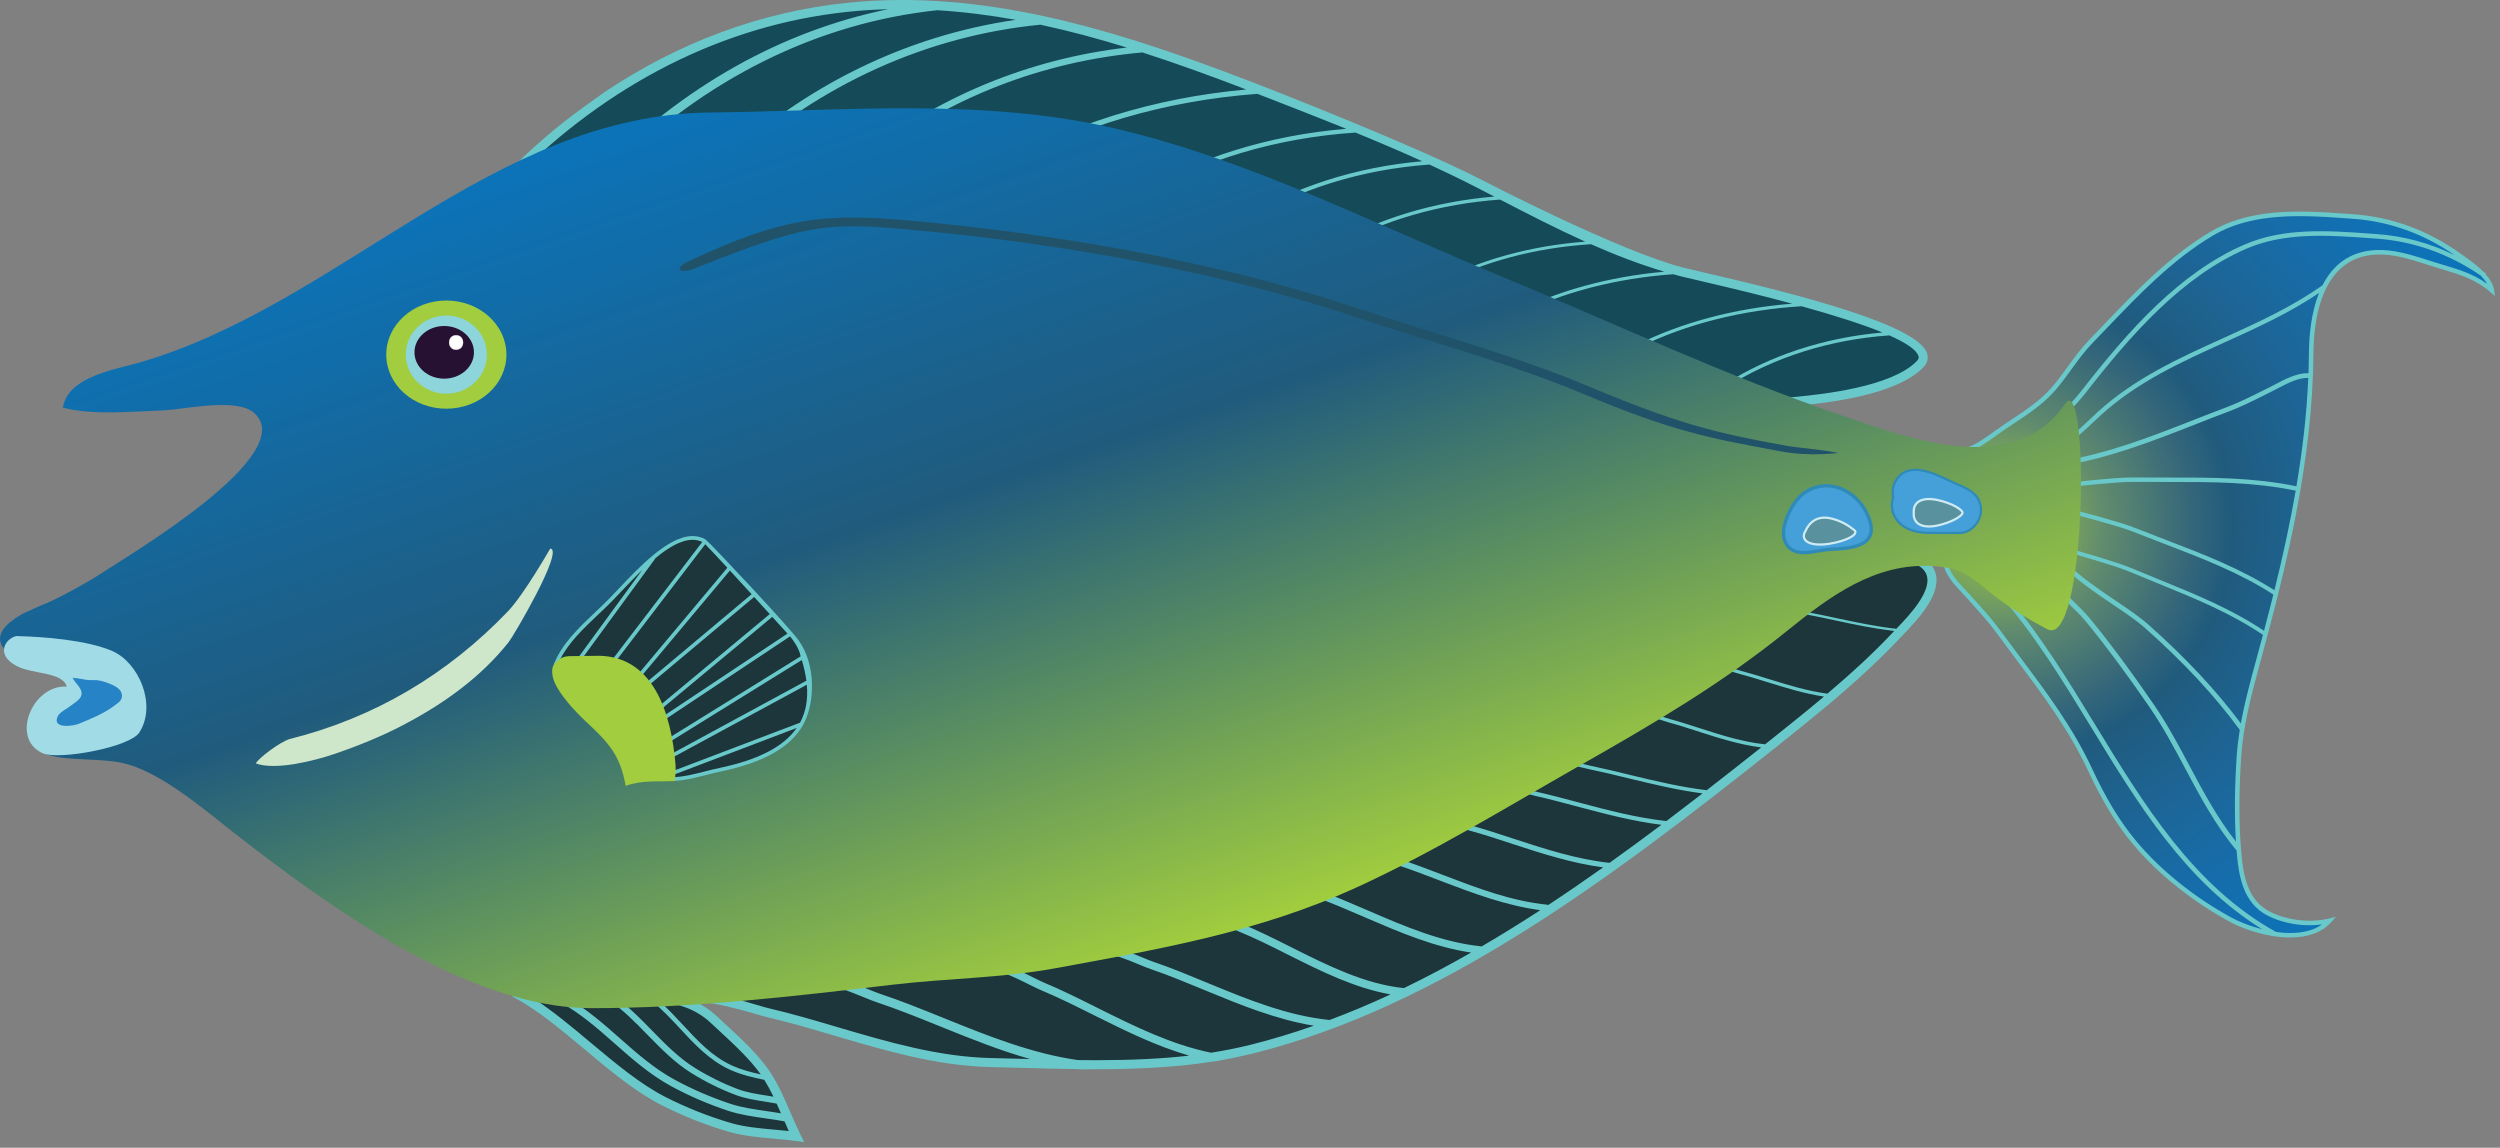 
        <svg xmlns:rdf="http://www.w3.org/1999/02/22-rdf-syntax-ns#" xmlns="http://www.w3.org/2000/svg" xmlns:cc="http://creativecommons.org/ns#" xmlns:xlink="http://www.w3.org/1999/xlink" xmlns:dc="http://purl.org/dc/elements/1.1/" x="0px" y="0px" width="501" height="230" viewBox="0 0 501 230" xml:space="preserve">
            <rect x="0" y="0" width="501" height="230" fill="#808080" stroke="none"/>
            <title>Naso unicornis (Bluespine unicornfish)</title>
            <desc xmlns:ian_image_library="https://ian.umces.edu/media-library/">
                <ian_image_library:title>Naso unicornis (Bluespine unicornfish)</ian_image_library:title>
                <ian_image_library:descr>Illustration of Naso unicornis (Bluespine unicornfish)</ian_image_library:descr>
                <ian_image_library:scene>
                    <ian_image_library:contains>fish, Animalia, Chordata, Actinopterygii, Perciformes, Acanthuridae, Naso unicornis, Bluespine unicornfish, Short-nose, tang, kala, dawa</ian_image_library:contains>
                    <ian_image_library:when>2010-04-27</ian_image_library:when>
                </ian_image_library:scene>
            </desc>
            
<defs>
</defs>
<path opacity="0.5" fill="#1D363B" stroke="#69C9CA" stroke-width="0.903" d="M111.598,134.979c0.055,0.016,0.104,0.043,0.158,0.06
	c-0.038-0.136-0.065-0.271-0.092-0.401C111.642,134.751,111.615,134.864,111.598,134.979z"/>
<path fill="#154B58" d="M99.635,37.999c19.078-20.27,42.719-33.6,69.903-36.503c29.493-3.154,58.048,6.816,85.085,17.36
	c14.104,5.5,28.063,10.896,41.543,17.821c13.248,6.8,26.394,14.088,40.921,17.827c5.58,1.441,54.438,11.574,47.682,18.499
	c-5.575,5.711-20.796,7.011-24.952,7.445c-10.723,1.111-18.693-4.633-28.002-8.61c-10.712-4.579-22.27-5.467-32.863-9.618
	c-15.859-6.226-31.237-12.739-47.779-16.559c-24.968-5.766-49.698-13.08-75.376-13.08c-22.773,0-44.778,2.958-67.622,3.007
	L99.635,37.999z"/>
<path fill="#69C9CA" d="M386.201,70.876c-1.659-5.655-25.061-11.731-45.262-16.393c-1.705-0.393-2.969-0.685-3.627-0.855
	c-12.792-3.292-39.241-16.989-40.733-17.755c-13.174-6.767-42.301-18.12-42.636-18.25l-0.001-0.01c-0.008,0-0.015,0.001-0.022,0.001
	C230.844,8.642,206.224,0,180.814,0c-3.839,0-7.666,0.201-11.373,0.598v0c-17.11,1.828-33.485,7.934-48.381,17.929
	c-0.709,0.476-6.302,4.495-8.346,6.133c-4.769,3.821-9.357,8.066-13.738,12.721l-2.235,2.375l11.558-3.264
	c11.325-0.029,22.61-0.78,33.523-1.507c11.078-0.737,22.532-1.5,33.973-1.5c21.062,0,41.888,5.044,62.027,9.922
	c4.305,1.043,8.757,2.121,13.146,3.135c14.301,3.302,27.472,8.525,41.415,14.054c2.073,0.822,16.663,5.715,21.844,6.938
	c5.73,1.353,35.625,13.957,42.892,13.957c0.924,0,3.422-0.209,3.422-0.209c5.285-0.537,19.323-1.962,24.874-7.648
	C386.429,72.594,386.402,71.561,386.201,70.876z M300.616,39.992c5.573,2.886,11.239,5.809,17.061,8.434
	c-11.05,0.84-21.375,3.705-30.037,8.351c-6.658-2.622-13.199-5.118-19.838-7.322C277.273,44.117,288.562,40.861,300.616,39.992z
	 M255.387,20.124c4.763,1.856,9.584,3.739,14.406,5.692c-15.603,1.294-30.18,5.852-42.346,13.249
	c-8.618-2.02-17.349-3.897-26.164-5.258c14.562-8.442,32.024-13.606,50.707-15.001c0.769,0.298,1.54,0.594,2.305,0.893
	L255.387,20.124z M225.821,9.526c-19.72,2.292-38.122,9.917-53.452,22.179c-8.622,0.108-17.212,0.597-25.622,1.144
	c17.729-16.029,39.014-25.667,61.743-27.9C214.327,6.198,220.107,7.762,225.821,9.526z M108.172,34.685l-5.561,1.536
	c0.082-0.083,0.164-0.165,0.246-0.247c1.088-1.097,2.188-2.172,3.3-3.219c0.107-0.101,0.215-0.198,0.322-0.298
	c1.144-1.069,2.298-2.115,3.467-3.13c0.07-0.061,0.141-0.119,0.21-0.18c1.21-1.048,2.433-2.071,3.668-3.062
	c0.012-0.009,0.023-0.018,0.035-0.027c1.235-0.99,2.484-1.948,3.743-2.879c0.064-0.047,0.128-0.097,0.193-0.145
	c1.224-0.902,2.461-1.772,3.707-2.618c0.11-0.075,0.219-0.152,0.33-0.227c1.215-0.819,2.44-1.608,3.674-2.375
	c0.145-0.09,0.289-0.182,0.435-0.271c1.212-0.745,2.435-1.462,3.665-2.156c0.17-0.096,0.339-0.193,0.51-0.288
	c1.217-0.678,2.443-1.329,3.676-1.957c0.187-0.095,0.373-0.191,0.56-0.285c1.227-0.615,2.461-1.204,3.703-1.769
	c0.197-0.09,0.394-0.179,0.59-0.268c1.242-0.556,2.491-1.086,3.747-1.592c0.198-0.08,0.396-0.159,0.595-0.237
	c1.263-0.5,2.532-0.975,3.809-1.422c0.192-0.068,0.385-0.133,0.578-0.2c1.289-0.444,2.583-0.863,3.885-1.255
	c0.18-0.054,0.361-0.105,0.541-0.159c1.32-0.389,2.646-0.754,3.979-1.089c0.158-0.04,0.317-0.076,0.475-0.115
	c1.36-0.335,2.726-0.645,4.098-0.923c0.124-0.025,0.248-0.047,0.372-0.072c1.41-0.28,2.825-0.534,4.247-0.753
	c0.075-0.011,0.149-0.021,0.224-0.032c1.475-0.224,2.955-0.419,4.441-0.578c2.736-0.292,5.54-0.477,8.365-0.55
	c-21.327,4.355-41.176,15.483-57.906,32.574C116.13,34.574,112.152,34.676,108.172,34.685z M141.703,33.181
	c-6.253,0.417-12.629,0.836-19.058,1.127c18.69-18.559,41.172-29.707,65.181-32.261c5.28,0.324,10.527,0.985,15.732,1.929
	c-21.886,3.163-42.294,13.131-59.324,29.037C143.39,33.069,142.543,33.125,141.703,33.181z M174.492,31.688
	c15.649-12.106,34.412-19.413,54.45-21.179c7.046,2.271,13.987,4.812,20.798,7.426c-18.478,1.675-35.708,7.025-50.057,15.584
	l0.026,0.044c-7.91-1.162-15.887-1.885-23.914-1.885C175.361,31.678,174.926,31.686,174.492,31.688z M228.692,39.358
	c12.352-7.324,27.147-11.738,42.945-12.791c4.48,1.833,8.956,3.735,13.385,5.747c-13.443,1.175-25.986,5.237-36.419,11.813
	c-3.473-0.817-6.958-1.654-10.354-2.477C235.08,40.883,231.893,40.114,228.692,39.358z M249.671,44.379
	c10.556-6.492,23.235-10.424,36.796-11.403c3.127,1.441,6.229,2.934,9.287,4.505c1.234,0.633,2.467,1.272,3.701,1.911
	c-11.965,1.011-23.145,4.371-32.523,9.773c-5.089-1.667-10.24-3.157-15.557-4.385C250.809,44.65,250.238,44.512,249.671,44.379z
	 M293.05,58.916c-1.563-0.62-3.112-1.233-4.658-1.843c8.784-4.617,19.253-7.424,30.442-8.132c4.782,2.115,9.673,4.011,14.704,5.507
	c-11.127,0.993-21.515,3.845-30.29,8.327c-1.339-0.426-2.665-0.886-3.967-1.396C297.197,60.561,295.121,59.737,293.05,58.916z
	 M304.149,63.052c9.028-4.498,19.725-7.276,31.164-8.095c0.515,0.143,1.029,0.288,1.548,0.421c0.666,0.172,1.945,0.468,3.672,0.866
	c7.045,1.625,13.252,3.164,18.616,4.612c-11.586,0.927-22.406,3.822-31.512,8.43c-4.311-1.458-8.706-2.499-12.995-3.511
	C311.17,64.956,307.62,64.112,304.149,63.052z M332.17,71.007c-1.212-0.518-2.438-0.981-3.67-1.416
	c9.397-4.647,20.582-7.481,32.539-8.218c6.941,1.918,12.349,3.674,16.221,5.262c-11.732,1.022-22.696,4.632-31.842,10.494
	c-2.34-0.945-4.647-2.066-7.006-3.213C336.396,72.936,334.311,71.921,332.17,71.007z M384.122,72.372
	c-5.093,5.217-19.146,6.644-23.764,7.112l-0.635,0.065c-0.866,0.09-1.742,0.135-2.604,0.135c-3.903,0-7.452-0.911-10.911-2.242
	c9.305-5.859,20.478-9.39,32.411-10.229c3.535,1.565,5.492,2.958,5.849,4.172C384.538,71.625,384.553,71.931,384.122,72.372z"/>
<radialGradient id="ian_symbols_8274c49a1c245404716a2bb2f1f63bef" cx="400.596" cy="105.139" r="105.545" gradientUnits="userSpaceOnUse">
	<stop  offset="0" style="stop-color:#A1CD3E"/>
	<stop  offset="0.203" style="stop-color:#608B6E"/>
	<stop  offset="0.365" style="stop-color:#35677A"/>
	<stop  offset="0.442" style="stop-color:#205B7D"/>
	<stop  offset="0.462" style="stop-color:#205C80"/>
	<stop  offset="0.611" style="stop-color:#1D6596"/>
	<stop  offset="0.755" style="stop-color:#176CA7"/>
	<stop  offset="0.888" style="stop-color:#1170B3"/>
	<stop  offset="1" style="stop-color:#0C73B8"/>
</radialGradient>
<path fill="url(#ian_symbols_8274c49a1c245404716a2bb2f1f63bef)" d="M389.829,112.058c-0.031-1.853,0.585-4.053,0.678-5.841c0.108-2.26,0.411-4.438,0.411-6.741
	c0-2.091-0.758-4.6,0.061-6.616c0.921-2.281,3.43-2.53,5.353-3.641c1.913-1.105,3.675-2.509,5.506-3.744
	c3.407-2.297,6.984-4.427,9.704-7.57c2.676-3.094,4.627-6.545,7.493-9.509c7.494-7.732,14.814-15.995,24.145-21.543
	c8.502-5.061,19.02-4.14,28.463-3.457c7.792,0.558,14.869,3.273,21.229,7.824c2.222,1.582,6.037,4.069,6.492,6.974
	c-3.425-2.958-6.984-3.788-11.244-5.099c-3.804-1.17-7.965-2.752-12.061-2.53c-10.507,0.574-12.832,11.558-12.896,20.173
	c-0.146,21.165-5.245,42.09-10.826,62.523c-1.631,5.981-3.229,12.034-3.646,18.243c-0.422,6.361-0.541,12.767-0.011,19.128
	c0.4,4.778,1.214,9.997,5.939,12.44c3.565,1.837,8.316,2.373,12.196,1.446c-4.524,5.066-14.792,2.515-19.799-0.217
	c-7.169-3.906-14.257-9.396-19.458-15.702c-3.592-4.356-6.307-9.228-8.686-14.321c-4.849-10.387-11.872-18.764-18.579-27.938
	c-1.751-2.395-3.789-4.546-5.755-6.757c-1.642-1.842-4.286-4.177-4.648-6.756C389.851,112.579,389.835,112.318,389.829,112.058z"/>
<path fill="#69C9CA" d="M499.81,58.124c-0.18-1.146-0.835-2.218-1.699-3.197l0.084-0.12c-0.162-0.114-0.33-0.211-0.493-0.323
	c-1.257-1.293-2.829-2.405-4.063-3.275l-0.505-0.357c-6.564-4.697-13.784-7.358-21.46-7.908l-0.762-0.055
	c-3.288-0.239-6.688-0.486-10.092-0.486c-7.539,0-13.218,1.291-17.872,4.061c-8.18,4.864-14.872,11.851-21.345,18.608
	c-0.965,1.007-1.928,2.013-2.894,3.01c-1.637,1.692-2.994,3.562-4.306,5.369c-1.007,1.387-2.049,2.822-3.205,4.159
	c-2.27,2.623-5.215,4.572-8.063,6.458c-0.519,0.343-1.037,0.687-1.552,1.033c-0.642,0.434-1.275,0.887-1.91,1.342
	c-1.151,0.824-2.342,1.677-3.568,2.386c-0.534,0.308-1.138,0.556-1.721,0.796c-1.524,0.626-3.101,1.274-3.825,3.066
	c-0.6,1.479-0.42,3.135-0.246,4.737c0.079,0.723,0.153,1.407,0.153,2.049c0,1.384-0.114,2.753-0.224,4.077
	c-0.072,0.876-0.145,1.753-0.188,2.64c-0.039,0.754-0.174,1.583-0.317,2.46c-0.187,1.144-0.379,2.326-0.36,3.415
	c0.006,0.28,0.023,0.561,0.064,0.822c0.318,2.267,2.262,4.328,3.823,5.984c0.331,0.351,0.648,0.688,0.935,1.009
	c0.393,0.441,0.788,0.88,1.183,1.319c1.553,1.724,3.157,3.506,4.546,5.404c1.335,1.826,2.683,3.621,4.023,5.407
	c5.476,7.29,10.646,14.177,14.511,22.455c2.8,5.994,5.578,10.575,8.746,14.417c4.962,6.017,11.919,11.632,19.591,15.812
	c2.685,1.465,7.476,3.175,12.141,3.175c3.588,0,6.427-1.056,8.211-3.054l0.96-1.075l-1.401,0.335
	c-1.204,0.288-2.5,0.434-3.853,0.434c-2.874,0-5.728-0.654-8.032-1.842c-4.519-2.336-5.31-7.459-5.696-12.076
	c-0.47-5.633-0.466-11.867,0.011-19.061c0.4-5.938,1.882-11.734,3.632-18.154c5.403-19.783,10.692-40.916,10.842-62.639
	c0.054-7.115,1.744-19.139,12.47-19.725c3.422-0.191,6.897,0.921,10.242,1.987c0.56,0.179,1.114,0.355,1.661,0.523l1.4,0.424
	c3.601,1.083,6.711,2.019,9.682,4.585L500,59.341L499.81,58.124z M489.646,53.086l-1.395-0.423
	c-0.544-0.167-1.096-0.343-1.652-0.521c-3.421-1.09-6.983-2.223-10.565-2.029c-5.396,0.295-8.651,3.235-10.592,7.04
	c-6.183,4.396-13.155,7.553-19.901,10.604c-8.711,3.94-17.719,8.015-25.164,14.811c-0.474,0.432-0.952,0.885-1.438,1.345
	c-2.933,2.775-5.965,5.645-9.815,5.828l0.043,0.888c4.18-0.198,7.476-3.317,10.384-6.07c0.481-0.456,0.956-0.905,1.426-1.333
	c7.341-6.701,16.283-10.746,24.931-14.658c6.35-2.872,12.893-5.85,18.832-9.862c-1.595,3.97-2.003,8.559-2.028,12.03
	c-0.01,1.354-0.039,2.705-0.087,4.054c-2.224-0.094-4.63,1.161-6.594,2.195c-0.45,0.237-0.883,0.465-1.292,0.666l-1.559,0.776
	c-2.208,1.104-4.49,2.246-6.824,3.123c-2.216,0.835-4.402,1.693-6.578,2.546c-8.876,3.479-17.259,6.766-26.645,8.316l0.154,0.935
	c9.484-1.566,17.913-4.87,26.836-8.368c2.172-0.852,4.355-1.708,6.566-2.542c2.38-0.894,4.685-2.047,6.914-3.162l1.554-0.773
	c0.415-0.204,0.855-0.436,1.314-0.677c1.956-1.029,4.154-2.168,6.105-2.088c-0.311,7.32-1.166,14.569-2.375,21.717
	c-8.585-1.768-16.909-1.765-25.698-1.749c-2.175,0.002-4.36,0.006-6.562-0.018c-2.364-0.029-4.752,0.193-7.061,0.405l-1.652,0.149
	c-0.432,0.037-0.895,0.09-1.377,0.145c-2.199,0.251-4.692,0.536-6.357-0.413l-0.439,0.771c1.918,1.093,4.68,0.778,6.897,0.524
	c0.474-0.054,0.929-0.106,1.353-0.142l1.657-0.149c2.287-0.21,4.647-0.427,6.97-0.402c2.206,0.025,4.395,0.022,6.573,0.018
	c8.756-0.012,17.044-0.019,25.552,1.736c-1.17,6.751-2.643,13.411-4.259,19.952c-6.845-4.357-14.1-7.153-21.77-10.092
	c-1.928-0.738-3.864-1.48-5.805-2.253c-2.07-0.826-4.253-1.444-6.363-2.042c-0.524-0.148-1.048-0.297-1.57-0.448
	c-0.399-0.116-0.834-0.229-1.286-0.347c-2.038-0.53-4.348-1.131-5.465-2.528l-0.66,0.528c1.292,1.617,3.746,2.256,5.912,2.819
	c0.443,0.116,0.87,0.227,1.263,0.341c0.524,0.152,1.05,0.301,1.576,0.45c2.09,0.592,4.251,1.204,6.28,2.014
	c1.944,0.774,3.885,1.518,5.815,2.257c7.717,2.957,15.014,5.765,21.855,10.163c-0.607,2.439-1.232,4.862-1.869,7.268
	c-6.564-4.372-13.497-7.206-20.828-10.189c-1.815-0.739-3.641-1.481-5.469-2.252c-1.944-0.822-3.995-1.451-5.979-2.06
	c-0.505-0.155-1.01-0.31-1.514-0.468c-0.37-0.115-0.771-0.228-1.189-0.345c-1.935-0.544-4.128-1.16-5.209-2.528l-0.631,0.498
	c1.243,1.572,3.672,2.254,5.623,2.803c0.41,0.115,0.805,0.226,1.167,0.339c0.505,0.158,1.011,0.314,1.518,0.469
	c1.964,0.603,3.995,1.226,5.901,2.032c1.832,0.772,3.66,1.517,5.479,2.256c7.377,3.002,14.349,5.847,20.914,10.261
	c-0.528,1.985-1.061,3.962-1.596,5.921c-1.126,4.128-2.137,8.002-2.83,11.83c-4.971-6.668-11.094-13.211-18.715-19.969
	c-1.561-1.383-3.854-2.932-6.281-4.572c-5.286-3.57-11.276-7.618-12.733-11.776l-0.9,0.315c1.562,4.456,7.691,8.597,13.1,12.251
	c2.401,1.622,4.669,3.154,6.183,4.495c7.85,6.961,14.107,13.685,19.131,20.553c-0.28,1.732-0.497,3.461-0.614,5.204
	c-0.425,6.395-0.475,12.038-0.155,17.181c-3.697-4.675-6.545-9.994-9.294-15.16c-2.191-4.115-4.456-8.371-7.148-12.294
	c-4.739-6.895-8.809-12.374-12.809-17.243c-1.016-1.234-2.454-2.63-3.977-4.106c-3.606-3.497-7.693-7.46-8.226-11.111l-0.996,0.146
	c0.582,3.989,4.8,8.08,8.521,11.688c1.502,1.456,2.921,2.832,3.9,4.022c3.98,4.847,8.034,10.305,12.756,17.175
	c2.661,3.875,4.912,8.105,7.09,12.196c2.995,5.627,6.093,11.443,10.31,16.455c0.007,0.082,0.011,0.167,0.018,0.248
	c0.407,4.858,1.254,10.256,6.183,12.804c2.431,1.253,5.431,1.942,8.446,1.942c0.845,0,1.67-0.055,2.467-0.162
	c-1.586,1.14-3.725,1.717-6.384,1.717c-0.948,0-1.9-0.087-2.84-0.216c-16.485-9.155-26.474-25.533-36.132-41.374
	c-5.615-9.208-11.421-18.73-18.433-26.699c-0.309-0.353-0.652-0.722-1.01-1.105c-1.608-1.729-3.432-3.689-3.727-5.774l-0.938,0.133
	c0.337,2.379,2.352,4.545,3.971,6.286c0.352,0.378,0.688,0.74,0.992,1.086c6.957,7.907,12.741,17.394,18.335,26.567
	c9.268,15.2,18.851,30.878,34.195,40.348c-2.439-0.611-4.625-1.499-6.124-2.316c-7.572-4.126-14.436-9.664-19.325-15.593
	c-3.118-3.782-5.858-8.302-8.625-14.226c-3.904-8.362-9.103-15.285-14.606-22.615c-1.339-1.782-2.685-3.574-4.018-5.397
	c-1.415-1.936-3.036-3.735-4.603-5.476c-0.395-0.438-0.788-0.875-1.18-1.315c-0.292-0.327-0.615-0.671-0.952-1.028
	c-1.551-1.644-3.308-3.508-3.587-5.497c-0.036-0.23-0.05-0.47-0.056-0.708c-0.017-1.005,0.17-2.147,0.35-3.251
	c0.141-0.863,0.286-1.755,0.328-2.561c0.042-0.878,0.114-1.745,0.186-2.61c0.111-1.343,0.227-2.731,0.227-4.152
	c0-0.691-0.081-1.431-0.158-2.146c-0.162-1.491-0.33-3.032,0.186-4.3c0.581-1.44,1.917-1.989,3.33-2.57
	c0.611-0.251,1.243-0.511,1.829-0.849c1.266-0.731,2.474-1.597,3.643-2.434c0.628-0.45,1.255-0.898,1.891-1.327
	c0.512-0.345,1.028-0.687,1.544-1.029c2.9-1.919,5.898-3.903,8.249-6.62c1.182-1.366,2.234-2.816,3.252-4.219
	c1.294-1.783,2.632-3.625,4.224-5.271c0.968-0.998,1.932-2.005,2.897-3.014c6.431-6.713,13.08-13.655,21.154-18.456
	c4.509-2.684,10.041-3.934,17.41-3.934c3.371,0,6.754,0.246,10.026,0.484l0.763,0.056c7.245,0.519,14.072,2.981,20.318,7.286
	c-4.941-2.41-10.17-3.844-15.632-4.23l-1.234-0.088c-8.529-0.611-17.345-1.242-25.274,2.194
	c-13.022,5.646-23.266,17.26-32.396,28.969c-4.226,5.417-10.015,10.121-18.22,14.807l0.453,0.792
	c8.312-4.747,14.186-9.525,18.485-15.038c9.056-11.615,19.205-23.129,32.04-28.694c7.726-3.348,16.43-2.724,24.846-2.121
	l1.235,0.088c7.459,0.528,14.486,3.025,20.905,7.394c0.508,0.532,0.957,1.086,1.276,1.663
	C495.686,54.902,492.855,54.051,489.646,53.086z"/>
<path fill="#1D363B" d="M141.557,200.405c2.845-0.611,9.656,1.919,12.473,2.574c4.844,1.122,9.602,2.563,14.375,3.966
	c9.829,2.889,19.761,5.755,30.083,5.988c17.307,0.39,35.588,1.527,52.516-2.726c38.492-9.667,74.211-37.192,104.7-61.467
	c8.464-6.735,16.928-13.563,24.367-21.468c2.438-2.596,8.804-8.626,6.67-12.831c-2.535-5.018-12.376-1.387-15.946-0.005
	c-9.981,3.864-16.283,11.097-24.589,17.257c-17.6,13.048-36.467,22.92-56.525,31.124c-15.188,6.209-30.75,11.671-45.976,17.848
	c-12.652,5.137-24.827,12.263-38.352,13.135c-15.665,1.013-31.47,1.999-47.173,3.013
	C158.181,196.813,141.595,200.395,141.557,200.405z"/>
<path fill="#69C9CA" d="M387.548,114.035c-1.029-2.036-3.1-3.068-6.154-3.068c-3.708,0-8.011,1.5-10.925,2.627
	c-7.136,2.763-12.305,7.109-17.777,11.712c-2.242,1.886-4.562,3.836-7.023,5.662c-13.274,9.842-28.097,18.448-45.041,26.145
	c-0.059-0.001-0.128-0.007-0.184-0.005l0.004,0.086c-3.606,1.635-7.304,3.231-11.108,4.788c-7.788,3.184-15.813,6.224-23.574,9.163
	c-3.542,1.341-7.144,2.706-10.751,4.096c-0.271-0.009-0.525,0.005-0.759,0.046l0.041,0.23c-3.656,1.41-7.317,2.846-10.931,4.312
	c-3.091,1.255-6.196,2.646-9.199,3.993c-9.241,4.144-18.797,8.428-28.871,9.077c-1.535,0.1-3.082,0.196-4.619,0.295
	c-0.7-0.171-1.346-0.256-1.89-0.196l0.036,0.314c-5.854,0.376-11.71,0.75-17.583,1.123c-7.711,0.49-15.427,0.98-23.118,1.477
	l-0.132,0.019c-13.634,2.943-16.098,3.477-16.563,3.579c-0.02,0.004-0.04,0.008-0.06,0.013h0c-0.045,0.011-0.05,0.012-0.055,0.014
	c0,0-1.059,1.3-0.729,1.3c2.148,0,7.718,1.435,10.32,2.206c1.161,0.344,2.163,0.641,2.923,0.817
	c4.293,0.994,8.603,2.266,12.771,3.495l1.552,0.457c9.226,2.712,19.682,5.784,30.317,6.025c2.053,0.046,4.12,0.103,6.197,0.16
	c3.645,0.101,7.382,0.202,11.124,0.248c0.747,0.105,3.343,0.025,3.878,0.025c9.23,0,16.796-0.494,23.541-1.562
	c0.327,0.06,5.767-1.06,8.017-1.625c37.271-9.36,70.955-34.496,105.043-61.636c9.101-7.242,17.224-13.863,24.463-21.557
	c0.207-0.22,0.442-0.465,0.698-0.731C384.35,124.116,389.788,118.45,387.548,114.035z M330.213,143.554
	c0.923,0.173,2.118,0.553,3.067,0.862c0.49,0.16,0.924,0.301,1.242,0.388c1.852,0.499,3.7,1.098,5.489,1.676l0.684,0.221
	c3.727,1.2,7.923,2.539,12.248,3.081c-3.643,2.891-7.281,5.756-10.92,8.577c-5.271-0.639-10.318-1.848-15.21-3.026l-0.429-0.104
	c-2.47-0.602-5.022-1.223-7.582-1.757c-0.408-0.085-0.969-0.222-1.602-0.375c-0.89-0.217-1.881-0.456-2.811-0.646
	C319.891,149.608,325.158,146.648,330.213,143.554z M313.337,152.999c1.156,0.194,2.558,0.533,3.691,0.809
	c0.643,0.156,1.211,0.294,1.625,0.38c2.547,0.532,5.095,1.152,7.558,1.752l0.43,0.104c4.686,1.129,9.511,2.291,14.555,2.954
	c-2.418,1.869-4.837,3.719-7.257,5.544c-6.024-0.666-11.731-2.174-17.257-3.643l-0.955-0.255c-2.499-0.666-5.083-1.354-7.675-1.938
	c-0.438-0.1-1.037-0.261-1.714-0.442c-0.792-0.213-1.66-0.441-2.506-0.641C307.074,156.116,310.246,154.578,313.337,152.999z
	 M302.572,158.211c1.151,0.234,2.46,0.588,3.545,0.879c0.688,0.185,1.299,0.348,1.746,0.449c2.576,0.581,5.152,1.267,7.644,1.931
	l0.956,0.254c5.283,1.405,10.734,2.846,16.491,3.563c-3.462,2.601-6.929,5.146-10.402,7.627c-6.573-0.711-12.997-2.8-18.678-4.655
	l-0.942-0.309c-2.679-0.879-5.448-1.787-8.233-2.549c-0.461-0.126-1.09-0.334-1.801-0.568c-1.038-0.343-2.197-0.722-3.288-1.012
	c0.137-0.056,0.276-0.11,0.413-0.166C294.334,161.891,298.512,160.076,302.572,158.211z M287.885,164.513
	c1.379,0.236,3.227,0.847,4.681,1.327c0.731,0.24,1.378,0.453,1.853,0.584c2.76,0.754,5.517,1.658,8.184,2.533l0.942,0.309
	c5.397,1.764,11.459,3.729,17.728,4.558c-3.692,2.618-7.395,5.161-11.112,7.607l0.012-0.117c-7.228-0.719-13.984-3.295-20.518-5.786
	l-0.775-0.298c-2.954-1.134-6.009-2.306-9.083-3.274c-0.491-0.156-1.161-0.414-1.918-0.705c-1.193-0.46-2.533-0.974-3.781-1.34
	C278.692,168.154,283.314,166.357,287.885,164.513z M266.405,172.835c1.834-0.694,3.685-1.396,5.541-2.103
	c1.511,0.183,3.834,1.07,5.475,1.702c0.785,0.303,1.479,0.569,1.991,0.731c3.038,0.957,6.074,2.122,9.011,3.249l0.776,0.299
	c5.914,2.255,12.571,4.77,19.479,5.683c-3.929,2.556-7.875,5.004-11.844,7.323l0.008-0.076c-7.855-0.782-15.487-4.069-22.222-6.97
	l-1.148-0.496c-3.1-1.339-6.306-2.725-9.539-3.861c-0.518-0.185-1.235-0.496-2.065-0.856c-1.164-0.506-2.454-1.062-3.693-1.494
	C260.936,174.91,263.689,173.863,266.405,172.835z M244.044,181.503c3.909-1.586,7.875-3.136,11.832-4.658
	c1.601,0.332,3.804,1.293,5.396,1.984c0.855,0.372,1.594,0.692,2.162,0.895c3.188,1.121,6.368,2.495,9.444,3.825l1.151,0.496
	c6.301,2.714,13.376,5.756,20.779,6.847c-4.457,2.55-8.944,4.936-13.471,7.124c-7.772-0.788-15.278-4.543-21.902-7.857l-1.049-0.525
	c-3.095-1.555-6.295-3.161-9.531-4.475c-0.507-0.207-1.214-0.564-2.034-0.978c-1.386-0.7-2.952-1.48-4.406-1.988
	C242.96,181.965,243.503,181.723,244.044,181.503z M234.906,185.471c1.613-0.723,3.255-1.455,4.907-2.175
	c1.464-0.084,4.328,1.354,6.277,2.337c0.85,0.429,1.584,0.8,2.153,1.032c3.177,1.29,6.349,2.882,9.415,4.421l1.05,0.527
	c6.045,3.024,12.813,6.403,19.957,7.664c-4.06,1.888-8.151,3.61-12.28,5.155l0.003-0.032c-8.437-0.845-16.622-4.219-23.844-7.195
	l-1.338-0.553c-3.291-1.359-6.694-2.765-10.119-3.924c-0.563-0.191-1.34-0.514-2.24-0.887c-1.484-0.615-3.158-1.303-4.698-1.762
	C227.792,188.659,231.372,187.055,234.906,185.471z M204.715,212.19c-2.08-0.057-4.15-0.113-6.206-0.16
	c-10.396-0.234-20.731-3.272-29.849-5.951l-1.551-0.457c-4.194-1.237-8.53-2.516-12.875-3.522c-0.707-0.164-1.685-0.454-2.818-0.79
	c-1.331-0.395-2.813-0.834-4.261-1.191c3.547-0.766,8.081-1.745,11.15-2.407c2.02-0.131,4.049-0.258,6.072-0.388l0,0.003
	c1.821-0.281,5.905,1.379,8.611,2.476c1.105,0.448,2.059,0.835,2.786,1.076c4.029,1.339,8.056,2.964,11.95,4.535l1.537,0.62
	c5.352,2.158,11.145,4.491,17.208,6.204C205.885,212.222,205.295,212.206,204.715,212.19z M219.667,212.464
	c-1.216,0-2.435-0.009-3.655-0.023c-9.228-1.307-18.139-4.895-26.071-8.093l-1.536-0.619c-3.92-1.582-7.974-3.218-12.058-4.575
	c-0.671-0.223-1.6-0.599-2.676-1.035c-0.965-0.392-2.001-0.808-3.041-1.194c3.576-0.228,7.147-0.457,10.724-0.685
	c6.575-0.418,13.137-0.837,19.689-1.258c1.644,0.538,3.657,1.543,5.167,2.298c0.924,0.463,1.722,0.862,2.337,1.118
	c3.437,1.43,6.853,3.134,10.157,4.782l1.156,0.576c5.637,2.803,11.858,5.889,18.45,7.793
	C232.833,212.171,226.75,212.464,219.667,212.464z M250.784,209.332c-2.585,0.649-5.262,1.189-8.086,1.629
	c-7.899-1.595-15.423-5.333-22.114-8.66l-1.155-0.575c-3.328-1.66-6.77-3.378-10.257-4.828c-0.563-0.234-1.337-0.622-2.234-1.071
	c-0.703-0.352-1.45-0.724-2.207-1.08c0.226-0.015,0.455-0.029,0.681-0.044c5.475-0.354,10.756-1.731,15.901-3.566
	c1.641-0.041,4.794,1.254,6.938,2.143c0.925,0.384,1.725,0.715,2.336,0.923c3.378,1.144,6.757,2.539,10.025,3.889l1.339,0.553
	c6.489,2.675,13.746,5.661,21.344,6.91C259.165,207.001,254.998,208.273,250.784,209.332z M355.142,148.034
	c-0.474,0.377-0.947,0.752-1.421,1.129c-4.5-0.469-8.912-1.885-12.808-3.139l-0.683-0.221c-1.797-0.582-3.655-1.183-5.521-1.686
	c-0.31-0.085-0.731-0.222-1.209-0.377c-0.762-0.248-1.614-0.528-2.403-0.729c4.695-2.902,9.205-5.924,13.556-9.07
	c0.854,0.174,1.896,0.489,2.737,0.75c0.494,0.153,0.933,0.29,1.251,0.371c1.825,0.478,3.65,1.046,5.416,1.595l0.573,0.178
	c3.496,1.08,7.096,2.188,10.89,2.757C362.212,142.377,358.758,145.156,355.142,148.034z M366.207,139.009
	c-3.961-0.529-7.729-1.685-11.379-2.812l-0.572-0.178c-1.772-0.552-3.606-1.122-5.447-1.604c-0.312-0.08-0.738-0.213-1.221-0.362
	c-0.695-0.216-1.476-0.462-2.202-0.645c0.452-0.33,0.909-0.656,1.358-0.989c2.507-1.859,4.847-3.827,7.11-5.73
	c1.707-1.436,3.388-2.838,5.103-4.18c0.702,0.13,1.452,0.291,2.088,0.428c0.472,0.103,0.891,0.192,1.197,0.25
	c1.854,0.347,3.71,0.745,5.505,1.131l0.503,0.108c3.652,0.78,7.426,1.566,11.351,2.03c-0.06,0.063-0.132,0.139-0.188,0.197
	C375.317,131.006,370.912,135.021,366.207,139.009z M380.124,125.909c-0.036,0.037-0.063,0.065-0.098,0.103
	c-4.036-0.454-7.917-1.267-11.673-2.069l-0.502-0.107c-1.799-0.387-3.658-0.786-5.518-1.134c-0.304-0.058-0.718-0.146-1.185-0.247
	c-0.53-0.114-1.109-0.239-1.674-0.351c3.507-2.7,7.196-5.102,11.646-6.824c1.601-0.62,6.474-2.505,10.272-2.505
	c2.35,0,3.836,0.679,4.542,2.078C387.597,118.124,382.55,123.382,380.124,125.909z"/>
<path fill="#1D363B" d="M103.12,198.899c9.981,5.229,19.657,16.537,29.719,21.685c4.297,2.2,8.811,3.993,13.438,5.349
	c4.162,1.214,9.065,1.224,13.319,1.825c-1.994-4.015-3.539-8.681-6.036-12.451c-2.59-3.907-7.152-7.824-10.604-11.064
	c-4.432-4.161-10.793-4.855-16.835-4.855L103.12,198.899z"/>
<path fill="#69C9CA" d="M160.404,227.356c-0.693-1.396-1.321-2.848-1.985-4.385c-1.203-2.781-2.447-5.657-4.107-8.164
	c-2.233-3.368-5.829-6.686-9.002-9.613c-0.599-0.553-1.182-1.09-1.737-1.61c-4.786-4.494-11.507-5.101-17.432-5.101
	c0,0-0.002,0-0.003,0l-23-0.487l-0.438,1.703c4.846,2.539,9.752,6.648,14.497,10.622c4.94,4.138,10.05,8.417,15.229,11.066
	c4.327,2.216,8.901,4.037,13.596,5.412c2.837,0.828,5.972,1.108,9.002,1.381c1.556,0.14,3.026,0.271,4.443,0.472l1.699,0.24
	L160.404,227.356z M156.506,223.105c-0.916-0.153-1.848-0.294-2.767-0.425c-2.506-0.358-5.098-0.729-7.35-1.474
	c-3.884-1.288-7.621-2.898-11.108-4.788c-4.15-2.24-7.68-5.359-11.094-8.375c-3.214-2.839-6.539-5.762-10.415-8.016l7.93,0.168
	c2.957,1.966,5.522,4.583,8.003,7.125c2.71,2.778,5.513,5.65,8.878,7.739c2.798,1.743,5.792,3.221,8.899,4.39
	c1.868,0.698,3.954,1.024,5.971,1.34c0.761,0.119,1.483,0.239,2.19,0.37C155.937,221.809,156.225,222.456,156.506,223.105z
	 M144.085,206.522c2.936,2.708,6.228,5.759,8.364,8.783c-1.939-0.412-3.904-0.938-5.712-1.751c-3.97-1.78-6.964-5.017-9.861-8.146
	c-1.511-1.633-3.063-3.3-4.762-4.788c3.75,0.484,7.404,1.635,10.222,4.28C142.895,205.425,143.482,205.966,144.085,206.522z
	 M130.422,200.44c2.091,1.654,3.966,3.645,5.773,5.598c2.959,3.198,6.02,6.505,10.162,8.363c2.169,0.976,4.526,1.543,6.804,1.993
	c0.667,1.071,1.279,2.204,1.844,3.381c-0.454-0.075-0.91-0.147-1.358-0.218c-1.955-0.306-3.977-0.622-5.725-1.275
	c-3.029-1.14-5.949-2.58-8.679-4.281c-3.237-2.009-5.986-4.826-8.645-7.551c-2.098-2.15-4.258-4.353-6.684-6.207l2.205,0.047
	C127.523,200.29,128.971,200.325,130.422,200.44z M155.188,226.381c-2.945-0.264-5.99-0.537-8.657-1.315
	c-4.585-1.343-9.053-3.121-13.28-5.285c-4.999-2.558-10.028-6.771-14.893-10.844c-3.84-3.217-7.785-6.521-11.769-9.061l6.307,0.134
	l-0.505,0.917c4.027,2.22,7.48,5.271,10.82,8.222c3.476,3.071,7.07,6.246,11.368,8.566c3.563,1.931,7.38,3.575,11.346,4.891
	c2.376,0.787,5.034,1.167,7.605,1.533c1.291,0.185,2.509,0.36,3.685,0.581c0.282,0.648,0.561,1.298,0.855,1.939
	C157.115,226.554,156.141,226.467,155.188,226.381z"/>
<linearGradient id="ian_symbols_ed0e57d55e7f2c84f53655ce76907a5c" gradientUnits="userSpaceOnUse" x1="237.26" y1="190.457" x2="174.183" y2="7.268">
	<stop  offset="0" style="stop-color:#A1CD3E"/>
	<stop  offset="0.521" style="stop-color:#205B7D"/>
	<stop  offset="0.988" style="stop-color:#0C73B8"/>
</linearGradient>
<path fill="url(#ian_symbols_ed0e57d55e7f2c84f53655ce76907a5c)" d="M8.448,121.221c2.086-0.64,9.461-4.708,12.235-6.567c5.017-3.349,39.543-23.635,30.245-31.904
	c-3.543-3.153-14.087-0.656-18.324-0.504c-6.318,0.228-13.909,1.024-19.995-0.547c0.943-6.264,10.55-7.651,15.563-9.114
	c39.994-11.688,70.488-49.546,113.955-50.028c27.499-0.303,55.149-3.088,82.198,3.392c26.621,6.377,51.231,18.992,76.394,29.39
	c22.557,9.319,45.542,20.184,68.603,27.991c12.82,4.34,34.532,12.881,44.769-2.778c4.699-4.605,3.992,49.665-3.832,45.541
	c-15.469-8.16-13.302-12.045-22.882-12.646c-11.601-0.731-20.672,6.053-29.222,12.961c-13.172,10.663-26.989,18.721-41.651,27.065
	c-14.841,8.447-29.428,17.425-44.989,24.523c-19.316,8.811-39.484,12.278-60.215,16.076c-10.637,1.945-21.533,1.983-32.262,3.246
	c-20.107,2.362-40.329,4.741-60.604,4.719c-24.774-0.021-53.003-20.654-71.708-35.263c-6.052-4.725-14.792-12.294-22.275-13.893
	c-8.041-1.718-22.925,1.446-14.672-9.325c1.538-2.011,5.981-5.538,5.055-7.732c-1.126-2.649-7.098-0.634-9.304-1.999
	c-5.342-3.316-8.637-6.355-1.16-10.745L8.448,121.221z"/>
<path fill="#A1CD3E" d="M101.488,71.068c0,5.987-5.391,10.837-12.046,10.837c-6.648,0-12.039-4.85-12.039-10.837
	s5.391-10.842,12.039-10.842C96.097,60.226,101.488,65.081,101.488,71.068z"/>
<path fill="#8ED4DB" d="M97.576,71.068c0,4.324-3.642,7.83-8.134,7.83c-4.485,0-8.127-3.506-8.127-7.83s3.642-7.83,8.127-7.83
	C93.934,63.238,97.576,66.744,97.576,71.068z"/>
<path fill="#271132" d="M94.98,70.607c0,2.915-2.671,5.277-5.96,5.277c-3.295,0-5.96-2.362-5.96-5.277s2.666-5.278,5.96-5.278
	C92.31,65.33,94.98,67.692,94.98,70.607z"/>
<path fill="#FFFFFF" stroke="#FFFFFF" stroke-width="0.072" d="M91.404,67.199c-1.848,0-1.848,2.866,0,2.866
	S93.251,67.199,91.404,67.199z"/>
<path fill="#A1DBE5" d="M3.425,127.469c5.342,0.135,14.023,0.791,19.111,3.012c5.267,2.298,8.939,10.724,5.402,16.288
	c-1.908,3.008-16.136,5.576-19.328,4.199c-6.659-2.872-2.118-13.844,4.784-13.367c-0.938-3.056-6.902-2.395-10.191-4.204
	c-4.069-2.238-2.232-5.343,0.032-5.928"/>
<path fill="#2583C6" d="M14.755,135.899c0.938-0.043,1.961,0.304,2.91,0.379c0.645,0.055,1.327-0.032,1.96,0.049
	c1.024,0.13,2.494,0.688,3.415,1.187c0.824,0.444,1.604,1.247,1.365,2.292c-0.19,0.824-1.154,1.35-1.782,1.815
	c-1.951,1.447-4.627,2.515-6.849,3.43c-1.188,0.488-5.467,1.052-4.184-1.544c0.406-0.818,1.94-1.533,2.656-2.124
	c0.623-0.51,1.511-0.959,1.912-1.701c0.797-1.496-1.077-2.655-1.614-3.842c0.098-0.017,0.189-0.017,0.287-0.017"/>
<path fill="#CEE7CA" d="M110.271,109.923c2.85,0.201-7.315,17.469-8.334,18.758c-5.635,7.109-13.047,12.359-21.023,16.554
	c-4.486,2.362-9.217,4.265-14.018,5.896c-3.949,1.338-11.671,3.3-15.627,1.863c0.342-0.894,4.92-4.421,6.876-4.914
	c16.965-4.265,31.574-12.978,43.641-25.564C105.01,119.151,110.266,109.923,110.271,109.923z"/>
<path fill="#1D363B" d="M159.752,128.552c0,0-17.361-19.157-18.542-20.119c-5.627-3.218-13.854,6.665-18.867,11.807
	c-3.668,3.755-8.995,7.813-10.983,12.977c0.597-0.541,1.616-0.899,3.208-0.97l2.422,1.556c11.932-0.548,16.976,11.904,17.832,22.313
	c3.051-0.043,6.128-1.159,9.439-1.848C161.389,150.687,165.382,142.261,159.752,128.552z"/>
<path fill="#69C9CA" d="M160.099,128.409c-1.271-2.003-17.462-19.298-18.702-20.302c-0.79-0.451-1.664-0.68-2.598-0.68
	c-4.829,0-10.639,6.14-14.881,10.623c-0.651,0.688-1.268,1.339-1.842,1.929c-0.834,0.854-1.744,1.713-2.707,2.623
	c-3.185,3.009-6.794,6.419-8.358,10.48l0.602,0.412c0.554-0.502,1.514-0.794,2.854-0.866l2.422,1.555l0.119-0.005
	c11.517-0.552,16.589,11.603,17.441,21.968l0.028,0.35l0.351-0.005c2.139-0.03,4.245-0.565,6.475-1.132
	c0.986-0.251,2.005-0.51,3.035-0.724c8.806-1.841,14.271-4.972,16.709-9.569C163.281,140.852,163.578,133.323,160.099,128.409z
	 M160.685,132.268c0.448,1.481,0.752,2.877,0.922,4.194l-0.023-0.042l-27.108,14.701c-0.159-0.763-0.339-1.523-0.546-2.276
	L160.685,132.268z M114.551,131.872c-0.951,0.042-1.749,0.188-2.387,0.438c1.684-3.461,4.874-6.475,7.719-9.163
	c0.969-0.915,1.884-1.78,2.729-2.645c0.577-0.592,1.196-1.246,1.85-1.937c1.294-1.368,2.738-2.893,4.249-4.345l-13.267,18.143
	l-0.772-0.496L114.551,131.872z M117.745,133.41c-0.215,0-0.432,0.004-0.652,0.013l-1.017-0.653l15.231-20.83l-0.033-0.024
	c2.574-2.143,5.205-3.738,7.525-3.738c0.703,0,1.359,0.158,1.933,0.431l-18.387,24.055l0.596,0.455l18.388-24.057
	c0.726,0.727,2.361,2.476,4.429,4.716l-18.425,21.991l0.575,0.482l18.363-21.917c1.337,1.451,2.827,3.076,4.351,4.743
	l-21.381,17.929l0.481,0.574l21.406-17.949c1.045,1.145,2.1,2.301,3.128,3.43l-22.562,18.768l0.479,0.576l22.587-18.789
	c1.069,1.175,2.1,2.308,3.05,3.355l-25.119,16.707l0.415,0.625l25.213-16.771c0.386,0.426,1.842,2.292,2.131,4l-26.738,16.566
	C131.376,140.264,126.362,133.41,117.745,133.41z M144.185,153.9c-1.046,0.218-2.073,0.479-3.067,0.731
	c-2.063,0.523-4.017,1.021-5.953,1.099c-0.016-0.17-0.035-0.342-0.053-0.512l24.548-9.337
	C157.05,149.64,151.973,152.271,144.185,153.9z M160.384,144.715c-0.021,0.039-0.046,0.076-0.067,0.115l-25.291,9.619
	c-0.104-0.849-0.235-1.703-0.396-2.558l27.058-14.674C161.945,140.096,161.515,142.582,160.384,144.715z"/>
<path fill="#A1CD3E" d="M118.992,131.431l-4.978,0.066c-1.592,0.07-2.191,0.853-2.788,1.394c-0.628,0.575-0.652,1.682-0.489,2.575
	c0.021,0.136,0.054,0.266,0.092,0.401c0.861,3.137,5.104,7.347,6.438,8.588c4.681,4.362,7.033,6.833,8.111,13.037
	c3.165-1.192,6.433-0.79,9.874-0.975c0.043-0.921,0.209-2.237,0.133-3.186C134.523,142.924,130.923,130.884,118.992,131.431z"/>
<path fill="#205369" d="M356.83,90.448c-14.201-2.637-21.346-3.863-39.616-11.542c-10.014-4.207-21.741-7.859-33.083-11.391
	c-4.902-1.526-9.532-2.968-13.803-4.39c-24.397-8.117-55.685-14.196-88.1-17.118c-17.132-1.547-21.292-0.896-43.355,7.936
	c-2.854,0.966-3.942-0.244-0.7-1.665c18.409-8.618,26.708-9.654,44.218-8.07c32.549,2.934,63.982,9.043,88.508,17.203
	c4.254,1.416,8.876,2.855,13.77,4.379c10.852,3.379,23.152,7.21,33.245,11.45c18.088,7.602,25.607,9.47,39.689,12.018
	c3.271,0.592,6.529,0.674,10.823,1.507C368.426,90.766,362.804,91.557,356.83,90.448z"/>
<path fill="#45A0D9" stroke="#2F8AB8" stroke-width="0.677" d="M374.272,103.205c-2.188-4.925-8.003-7.781-12.781-4.356
	c-2.254,1.615-4.845,6.605-3.863,9.374c1.452,4.085,6.128,1.994,9.243,1.858C371.374,109.88,377.026,109.403,374.272,103.205z"/>
<path fill="#5A919E" d="M371.585,106.233c0.949,0.667-0.97,2.108-5.146,2.769c-4.271,0.569-5.646-0.911-4.628-2.585
	c0.77-1.68,2.151-2.969,4.628-2.622C368.827,104.196,370.746,105.523,371.585,106.233z"/>
<path fill="none" stroke="#CDEBF3" stroke-width="0.452" d="M371.585,106.233c0.949,0.667-0.97,2.108-5.146,2.769
	c-4.271,0.569-5.646-0.911-4.628-2.585c0.77-1.68,2.151-2.969,4.628-2.622C368.827,104.196,370.746,105.523,371.585,106.233z"/>
<path fill="#45A0D9" stroke="#2F8AB8" stroke-width="0.452" d="M395.091,98.539c-1.111-0.818-2.541-1.333-3.842-1.934
	c-3.256-1.501-8.815-4.563-11.362-0.217c-0.591,1.013-0.722,2.167-0.482,3.235c-0.406,1.208-0.369,2.595,0.255,3.809
	c1.425,2.78,4.725,3.517,7.943,3.343c0.157,0.016,0.309,0.027,0.477,0.027h4.514c2.584,0,4.558-2.455,4.378-4.941
	C396.857,100.3,396.115,99.292,395.091,98.539z"/>
<path fill="#5A919E" d="M393.286,102.76c0.049,0.537-1.956,1.918-5.229,2.601c-3.382,0.606-4.677-0.775-4.541-2.601
	c-0.136-1.832,1.159-3.219,4.541-2.606C391.33,100.832,393.335,102.218,393.286,102.76z"/>
<path fill="none" stroke="#CDEBF3" stroke-width="0.452" d="M393.286,102.76c0.049,0.537-1.956,1.918-5.229,2.601
	c-3.382,0.606-4.677-0.775-4.541-2.601c-0.136-1.832,1.159-3.219,4.541-2.606C391.33,100.832,393.335,102.218,393.286,102.76z"/>
</svg>
